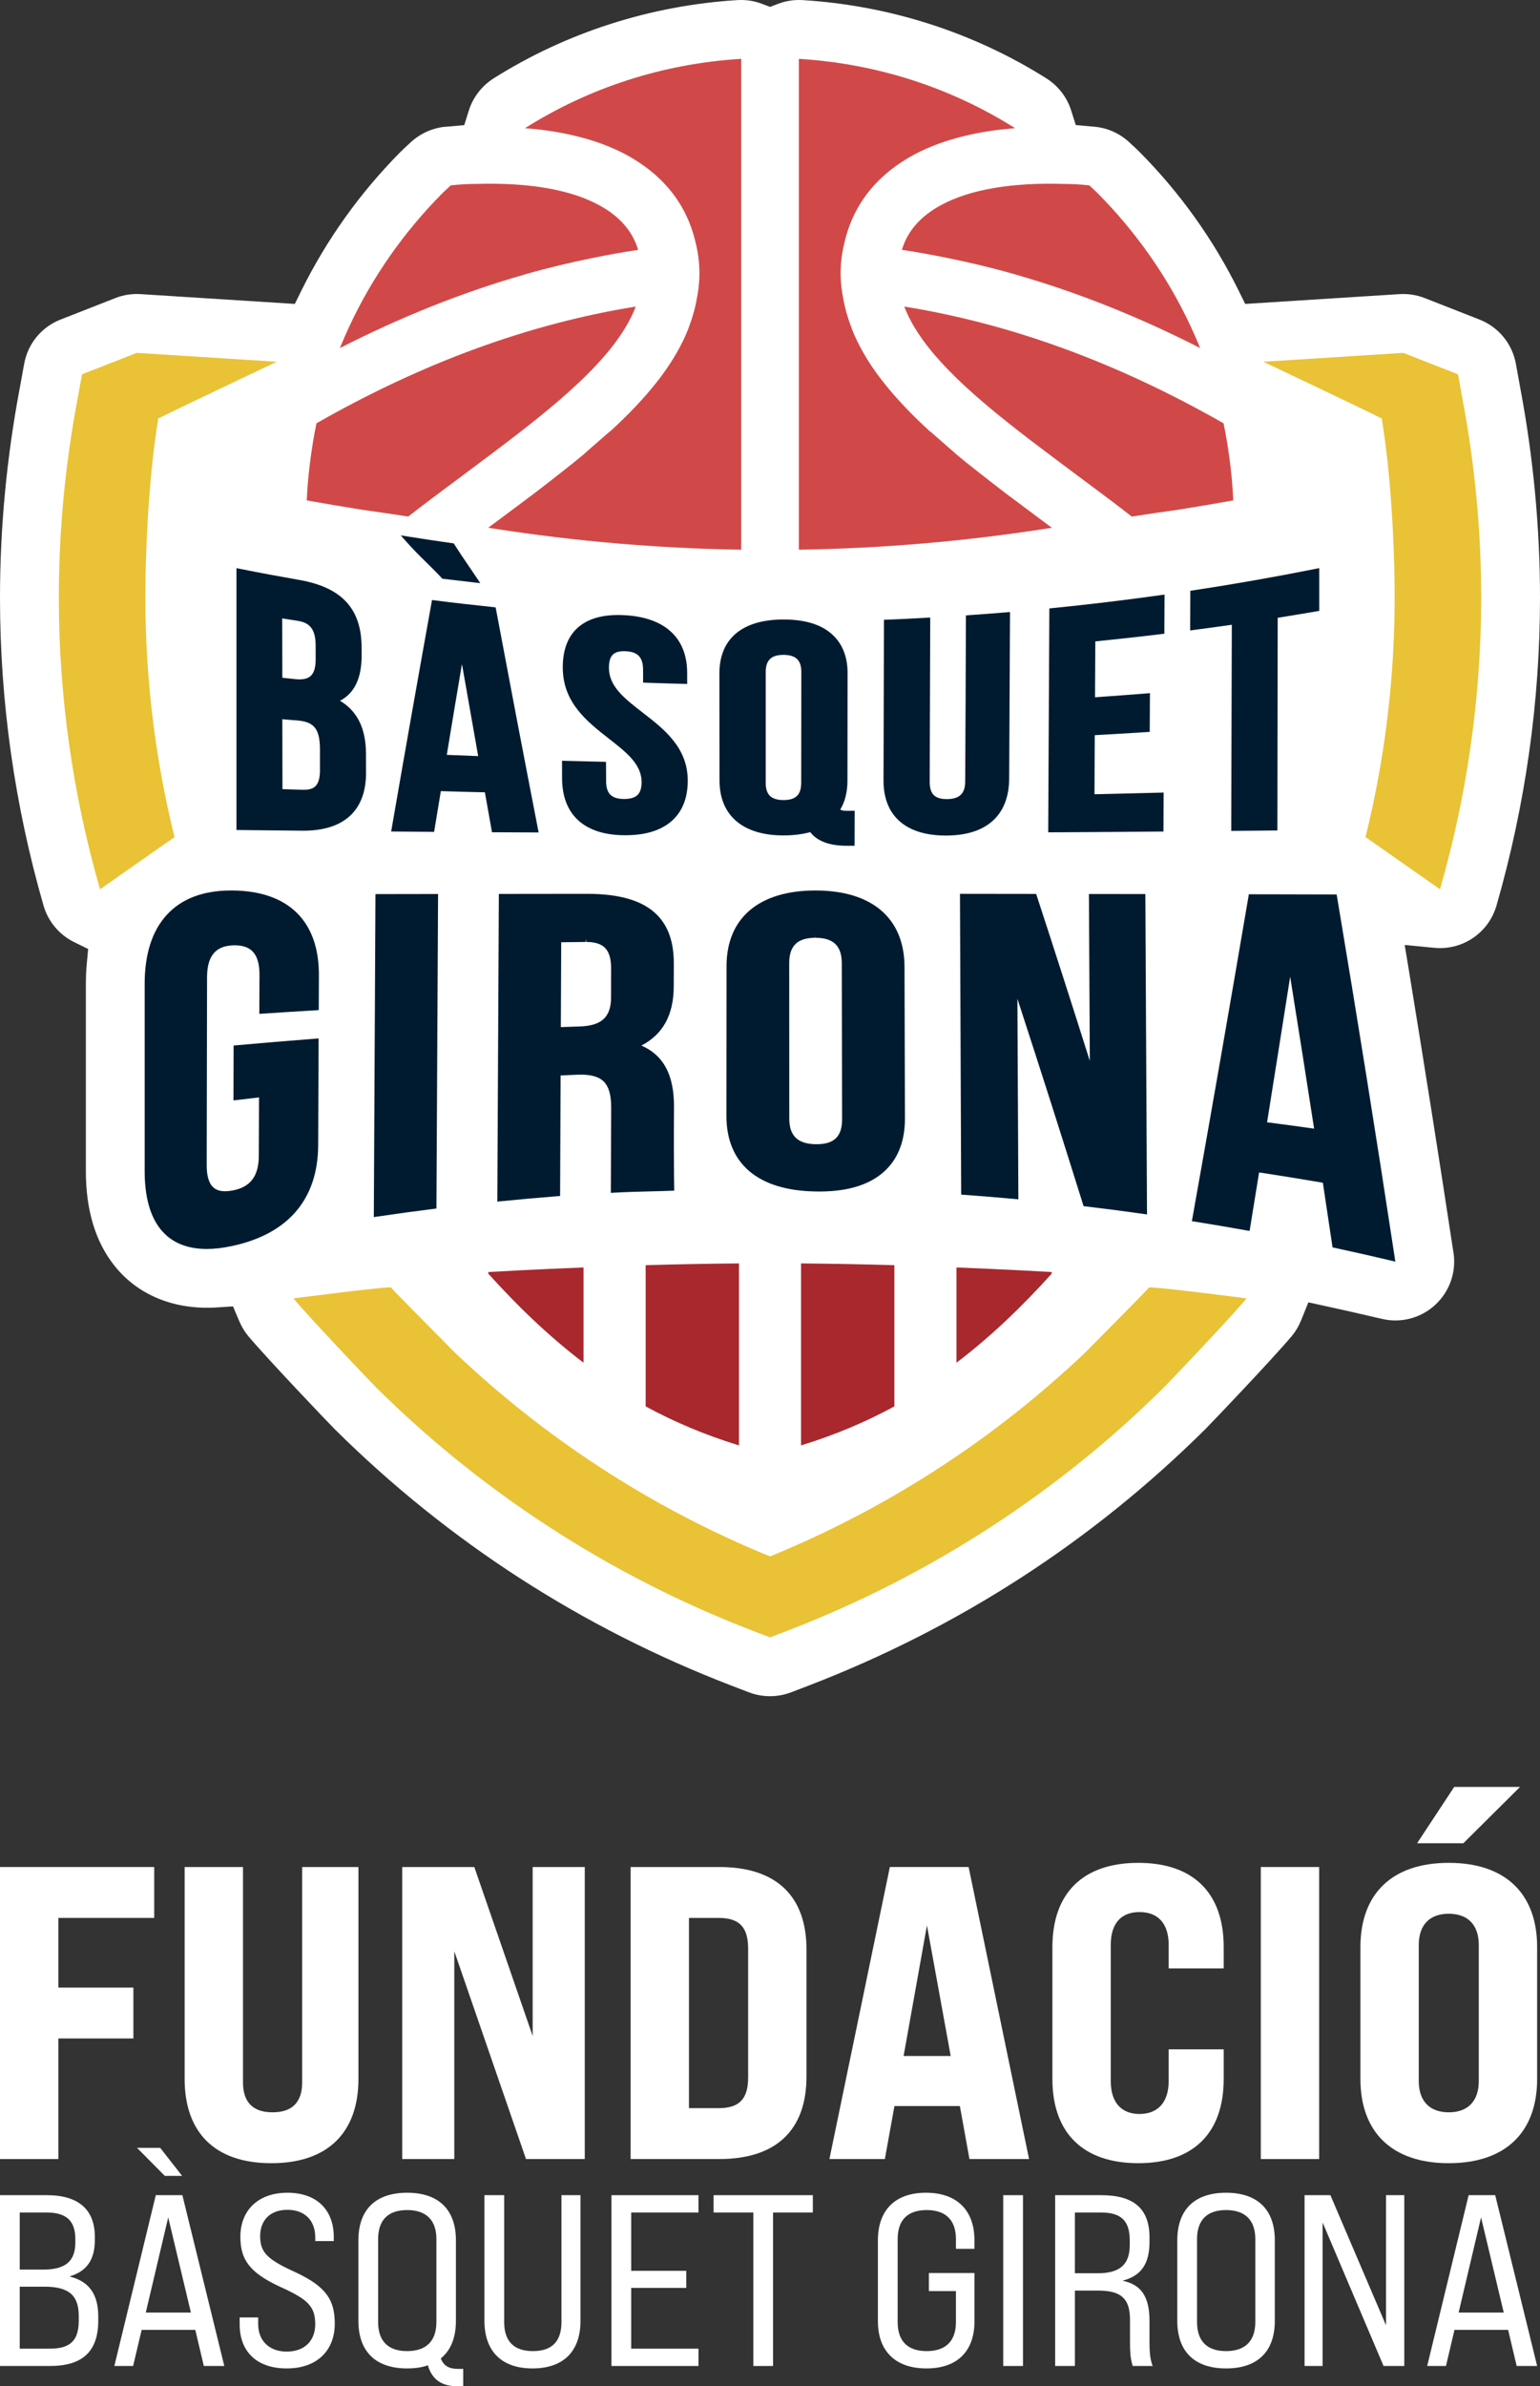 <?xml version="1.0" encoding="UTF-8"?>
<svg id="Capa_1" data-name="Capa 1" xmlns="http://www.w3.org/2000/svg" viewBox="0 0 1747.19 2704.93">
  <rect x="0" y="0" width="1747.19" height="2704.93" fill="#333333" stroke="none"/>
  <defs>
    <style>
      .cls-1 {
        fill: #e9c235;
        fill-rule: evenodd;
      }

      .cls-1, .cls-2, .cls-3, .cls-4, .cls-5 {
        stroke-width: 0px;
      }

      .cls-2 {
        fill: #a8282e;
      }

      .cls-3 {
        fill: #d04948;
      }

      .cls-4 {
        fill: #fff;
      }

      .cls-5 {
        fill: #001b2f;
      }
    </style>
  </defs>
  <g>
    <path class="cls-4" d="M1747.19,677.59c0,117.8-16.61,235.22-49.37,348.94-5.93,20.68-21.57,37.29-41.88,44.4-9.19,3.26-18.98,4.37-28.69,3.48l-33.58-3.26,5.49,33.28c17.05,103.93,33.58,208.38,49.07,310.53l.82,5.04c3.34,21.94-4.37,44.03-20.68,59.08-12.38,11.42-28.47,17.72-45.29,17.72-5.12,0-10.23-.59-15.12-1.78l-4.97-1.11c-18.46-4.37-37.14-8.6-57.23-12.97l-21.35-4.67-8.23,20.39c-2.67,6.6-6.3,12.68-10.75,18.01-21.72,25.8-90.81,98.3-98.52,105.93-128.32,127.06-279.4,224.62-449.01,289.93l-20.53,7.86c-15.2,5.78-32.32,5.78-47.52,0l-20.16-7.71c-169.83-65.38-321.06-163.01-449.46-290.15-7.71-7.64-76.8-80.14-98.45-105.86-4.15-4.97-7.63-10.68-10.23-16.83l-7.19-16.98-18.38,1.19c-48.04,3.04-89.33-13.79-115.94-47.07-21.65-26.98-32.62-63.09-32.62-107.27v-212.24c0-7.41.3-14.53.96-22.02l1.63-17.72-16.01-7.86c-16.83-8.3-29.43-23.35-34.62-41.36C16.61,912.81,0,795.39,0,677.59c0-79.17,7.56-159.01,22.39-237.52l5.04-27.65c4.15-22.91,19.57-41.66,41.29-50.19l62.05-24.32c8.97-3.56,18.83-5.12,28.54-4.52l175.17,11.12,7.64-15.49c28.61-57.67,66.2-110.31,111.94-156.49,2.45-2.45,4.97-4.82,7.56-7.19l.59-.52c.67-.59,1.41-1.26,2.15-2,10.9-10.67,25.06-17.42,39.81-19.05.82-.07,1.71-.15,2.52-.15l20.02-1.78,5.19-16.53c4.74-15.05,14.75-27.95,28.02-36.4C642.42,36.88,738.2,6.11,836.87.11c9.41-.52,18.68.81,27.58,4.23l9.19,3.48,9.12-3.48c8.97-3.41,18.24-4.74,27.65-4.23,98.67,6,194.37,36.77,276.88,88.81,13.34,8.45,23.28,21.35,28.02,36.4l5.19,16.46,22.46,2c14.97,1.63,29.13,8.38,39.88,19.05.82.74,1.63,1.48,2.74,2.52,2.59,2.37,5.19,4.74,7.71,7.34,45.59,46.04,83.25,98.67,111.79,156.34l7.64,15.49,175.17-11.12c9.71-.59,19.57.96,28.61,4.52l62.05,24.32c21.65,8.53,37.07,27.28,41.29,50.19l5.04,27.87c14.75,78.28,22.31,158.12,22.31,237.29Z"/>
    <g>
      <g>
        <path class="cls-5" d="M263.22,1009.41h-1.16c-31.73,0-56.33,9.41-73.13,27.95-16.48,18.17-24.82,44.45-24.8,78.11v212.17c.03,57.68,24.41,88.14,70.46,88.14h.02c8.63,0,18.14-1.1,28.22-3.27,63.95-13.47,97.89-53.03,98.16-114.39l.48-121.01-3.72.29c-31.83,2.46-61.14,4.91-89.59,7.48l-3.12.29-.16,62.21,29-3.41-.02,6.09c-.07,20.06-.12,40.13-.23,60.18-.07,23.15-9.68,35.65-30.26,39.32-10.19,1.84-17.34.49-21.93-4.13-4.63-4.62-6.97-12.99-6.93-24.84.1-70.66.25-141.34.41-212.67.02-24.23,9.55-35.79,29.94-36.33l1.39-.03c9,0,15.62,2.23,20.2,6.83,5.32,5.36,7.98,14.18,7.95,26.3l-.07,15.05c-.03,8.63-.1,17.22-.1,25.83v3.68l3.68-.23c20.18-1.36,40.35-2.62,60.52-3.81l3.22-.19.16-39.18c.32-61.83-34.69-96.05-98.57-96.44h0Z"/>
        <path class="cls-5" d="M424.11,1379.63l3.96-.58c22.63-3.33,43.61-6.18,64.07-8.75l3-.37,1.87-356.52-71.05.11-1.85,366.12Z"/>
        <path class="cls-5" d="M764.53,1305.16c0-16.86.03-33.76.16-50.64.03-36.09-11.76-58.33-37.01-69.32,24.6-12.74,36.64-34.83,36.71-67.23,0-8.6,0-17.19.07-25.79.03-24.23-6.23-42.29-19.14-55.24-15.9-15.94-41.82-23.7-79.16-23.73l-100.19.12-.02,3.4c-.47,102.66-1.03,205.31-1.54,307.96l-.19,37.41,3.8-.39c20.66-2.07,41.7-3.96,64.3-5.75l3.14-.25.02-3.16c.21-44.5.4-88.98.56-133.47,3.49-.16,6.94-.3,10.42-.46l8.57-.38c14.2-.61,24.1,1.88,29.98,7.79,5.69,5.71,8.43,15.29,8.39,29.26l-.07,21.32c-.03,10.25-.05,20.51-.12,30.78-.07,26.97-.17,41.12-.17,41.12l-.03,3.68,3.66-.22c13.78-.77,27.53-1.13,40.86-1.47,7.96-.19,15.95-.39,24.05-.7l3.35-.12-.05-3.36s-.37-25.21-.33-41.17h0ZM686.36,1074.4c4.73,4.75,7.02,12.51,6.98,23.7l-.07,32.66c-.1,22.13-10.68,31.95-35.38,32.79l-21.6.73.42-96.2,27.59-.32.64-3.42h.02v3.4c9.93,0,16.94,2.18,21.41,6.66h0Z"/>
        <path class="cls-5" d="M925.13,1009.41c-64,0-100.77,31.2-100.83,85.59-.03,56.65-.07,113.29-.14,169.89-.03,54.26,35.93,84.71,101.29,85.71,1.41.03,2.82.05,4.22.05,33.85,0,59.43-8.43,75.97-25.05,14.06-14.1,21.15-33.66,21.06-58.14l-.5-171.63c-.16-54.93-36.83-86.42-101.06-86.42h0ZM924.94,1059.59l.23,3.44c20.38.03,29.87,9.21,29.87,28.91l.35,176.88c.02,9.54-2.27,16.66-6.8,21.21-4.71,4.71-11.93,7-22.09,7h-.99c-20.5-.3-30.03-9.55-30.03-29.09l-.07-176.25c0-19.57,9.39-28.66,29.54-28.66v-3.44Z"/>
        <path class="cls-5" d="M1235.43,1013.4l1.01,189.17c-19.41-61.41-39.14-122.78-60.1-186.89l-.77-2.37-86.44-.11,1.36,340.96,3.17.24c19.33,1.41,38.67,2.97,57.96,4.75l3.77.34-1.1-227.33c26.92,82.57,51.31,158.97,74.4,232.95l.66,2.15,2.22.24c22.58,2.68,44.72,5.56,65.82,8.56l3.94.58-1.88-363.17-64.03-.07Z"/>
        <path class="cls-5" d="M1582.3,1425.04c-20.63-135.59-42.61-272.94-65.33-408.25l-.49-2.85-2.9-.02c-22.3-.1-44.63-.13-66.97-.17l-29.74-.05-.49,2.86c-20.83,122.46-42.23,244.99-63.53,364.23l-.62,3.46,3.47.55c19.56,3.12,39.05,6.45,58.58,9.94l3.44.6,10.77-66.34c22.89,3.47,46.62,7.31,72.34,11.7,3.38,22.25,6.73,44.63,10.08,67.15l.91,6.13,2.34.51c22.68,4.89,43.59,9.63,63.93,14.44l4.96,1.16-.77-5.04ZM1490.91,1279.39c-17.77-2.54-35.56-4.93-53.36-7.22,8.68-54.3,17.43-109.31,26.2-165.04,10.05,62.7,18.98,119.31,27.15,172.26h0Z"/>
      </g>
      <g>
        <path class="cls-5" d="M415.2,854.05c-.15-28.39-9.79-47.96-29.43-59.68,16.46-8.67,24.54-25.65,24.54-51.52-.07-3.19-.07-6.3-.07-9.41-.22-43.29-22.46-67.46-69.98-75.91-21.57-3.78-44.4-8.01-67.9-12.68l-4.08-.82v296.82l75.69.82c24.09,0,42.48-6.15,54.63-18.31,11.12-11.19,16.75-27.21,16.68-47.52,0-7.26-.07-14.46-.07-21.79ZM337.96,703.78c14.31,2.22,20.09,10.38,20.16,28.17v15.27c.07,8.82-1.7,15.12-5.26,18.68-3.63,3.63-9.78,4.82-17.94,3.93l-14.6-1.56-.15-67.24c5.93.96,11.86,1.85,17.79,2.74ZM343.96,938.26l-.07-.07h.07v.07ZM363.01,872.58c.07,9.04-1.63,15.12-5.04,18.53-2.89,2.89-7.04,4.15-13.34,4.15h-1.56c-7.56-.22-15.05-.44-22.61-.74,0-26.39-.07-52.86-.15-79.25,3.48.3,6.89.59,10.3.89l6.15.44c17.35,1.56,26.09,6.97,26.24,32.17v23.8Z"/>
        <path class="cls-5" d="M610.31,939.59c-16.46-84.51-32.4-168.13-47.52-248.64l-.52-2.45-2.52-.3c-21.87-2.3-44.26-4.82-66.42-7.64l-3.26-.37-.52,3.26c-15.49,85.84-30.62,171.69-45.07,255.09l-.67,4,48.7.44,7.64-46.18c16.68.52,33.28.96,49.96,1.33l8.08,45.29,52.93.22-.82-4.08ZM506.9,855.68c5.71-34.62,11.42-68.94,17.2-102.97,6,34.32,12.08,68.35,18.01,102.08l.44,2.3c-11.86-.44-23.8-.96-35.66-1.41Z"/>
        <path class="cls-5" d="M483.39,637.23c5.5,5.4,11.1,10.88,17.66,17.88l.84.92,1.26.14c11.45,1.39,22.89,2.73,34.37,4.02l7.37.82-4.12-6.15c-3.84-5.79-6.98-10.38-9.98-14.74-4.76-6.99-9.11-13.33-15.21-22.83l-.87-1.33-1.57-.22c-16.33-2.27-32.65-4.73-48.98-7.34l-9.51-1.52,6.39,7.2c8.41,9.47,15.18,16.12,22.37,23.14h0Z"/>
        <path class="cls-5" d="M729.29,807.88c-20.57-15.9-38.37-29.62-38.44-50.81,0-14.17,5.46-19.51,19.12-18.85,13.65.63,19.54,6.87,19.61,20.83,0,3.81,0,7.65.03,11.45l.03,3.29,3.28.12c14.45.52,28.79.95,43.19,1.31l3.54.07-.03-12.51c-.05-39.64-25.18-62.88-70.72-65.41-24.69-1.43-43.36,3.93-55.33,15.95-10.12,10.21-15.21,24.92-15.07,43.71.14,39.55,27.78,61.1,52.13,80.13,19.98,15.58,37.24,29.05,37.3,49.3,0,6.74-1.47,11.51-4.54,14.59-3.14,3.12-8.03,4.64-15.46,4.64h-.03c-14.1-.12-20.17-6.09-20.24-20.01l-.12-22.1-3.37-.07c-14.31-.3-28.62-.64-42.96-1.05l-3.58-.11.03,3.57c.03,5.54.03,11.03.03,16.59.23,41.43,25.63,64.27,71.59,64.27h.33c24.24,0,42.66-6.17,54.81-18.34,10.57-10.59,15.91-25.33,15.86-43.79-.09-37.45-27.13-58.34-51.02-76.78h0Z"/>
        <path class="cls-5" d="M961.62,919.13c-5.19,0-7.19-.44-8.23-1.56,5.34-8.97,8.08-19.94,8.08-32.69l.15-121.43c.07-17.79-5.19-32.1-15.64-42.55-12.31-12.38-31.36-18.68-57.08-18.68-47,.07-72.8,21.87-72.72,61.45.07,40.48.15,80.8.15,121.28.07,39.44,26.46,62.05,72.57,62.05,10.9,0,21.13-1.26,30.39-3.71,5.63,7.41,17.12,15.35,40.62,15.42h9.64l.15-39.66-8.08.07ZM908.99,887.41c0,13.49-6.15,19.5-20.09,19.5s-20.16-6-20.16-19.42v-125.65c0-13.49,6.23-19.5,20.16-19.5s20.24,6,20.24,19.35c0,41.96-.07,83.84-.15,125.73Z"/>
        <path class="cls-5" d="M1142.13,694.07c-14.31,1.19-28.69,2.3-43.07,3.26l-3.19.37v3.26c-.22,61.53-.44,123.21-.82,184.73,0,13.79-6.3,20.02-20.76,20.16-6.97,0-11.86-1.56-14.97-4.67-3.04-3.04-4.52-8.01-4.52-14.6l.07-36.47c.22-48.78.37-97.63.52-146.41v-3.63l-3.63.15c-15.12.89-30.39,1.63-45.52,2.22l-3.34.07-.52,182.29c0,18.53,5.34,33.28,15.94,43.96,12.16,12.16,30.69,18.38,55.01,18.38h.15c45.89-.07,71.31-23.05,71.46-64.72l.96-188.66-3.78.3Z"/>
        <path class="cls-5" d="M1193.62,689.37l-3.09.31-1.29,253.82,3.47-.02c41.3-.24,82.58-.5,123.87-.87l3.4-.03.08-15c.04-8.56.09-17.12.09-25.65v-3.54l-3.54.11c-24.92.66-49.86,1.24-74.87,1.82.14-22.33.24-44.67.33-66.97,19.77-1.09,39.43-2.25,59.16-3.52l3.21-.2v-3.21c.03-12.29.09-24.67.19-36.94l.03-3.77-3.73.31c-19.56,1.57-39.1,3.02-58.59,4.38.09-21.12.21-42.22.35-63.34,26.55-2.69,51.23-5.4,75.31-8.35l3.03-.37v-3.04c.03-12.41.07-24.87.18-37.3l.03-3.99-3.94.54c-41.5,5.8-83.11,10.79-123.69,14.82h0Z"/>
        <path class="cls-5" d="M1397.54,708.18c-.17,49.57-.31,99.15-.43,148.73l-.23,84.97,52.36-.48v-3.41c.05-58.32.14-116.66.25-174.97l.12-62.73c14.78-2.36,29.5-4.81,44.25-7.32l2.86-.49v-48.47l-4.12.82c-47.02,9.35-93.85,17.57-139.2,24.43l-2.93.43-.18,44.97,3.91-.52c14.44-1.91,28.93-3.89,43.34-5.95h0Z"/>
      </g>
      <g>
        <path class="cls-3" d="M1399.19,567.23c-20.9,3.71-41.81,7.27-62.49,10.6-15.35,2.08-33.06,4.74-52.63,7.71h-.07c-7.93-6.23-15.86-12.31-23.87-18.31-13.12-9.93-26.24-19.64-39.22-29.28-.15-.15-.37-.3-.59-.44-1.26-.96-2.45-1.85-3.71-2.82-65.68-48.85-127.28-95.04-163.76-141.52-11.86-15.2-21.13-30.32-26.91-45.66,120.24,19.35,241,63.16,362.2,132.32,2.67,12.38,4.67,24.98,6.45,37.66,2.3,16.38,3.85,32.91,4.6,49.74Z"/>
        <path class="cls-3" d="M1023.23,283.22c17.11,2.52,34.22,5.68,51.28,9.13,25.3,5.13,50.57,11.12,75.86,18.3.84.23,1.71.53,2.55.79,69.52,19.92,139,47.58,208.69,83.11-3.49-8.61-7.22-17.08-11.14-25.46-26.07-55.73-61.77-106.23-104.65-149.55-3.28-3.32-6.62-6.08-9.98-9.41-9.95-1.07-19.93-1.66-29.39-1.66-58.1-1.66-105.7,6.13-138.42,23.83-22.67,12.15-38.16,28.76-44.81,50.92h0Z"/>
        <path class="cls-3" d="M1193.43,598.22c-95.18,15.12-191.11,23.43-287.11,24.91V66.7c89.77,5.49,173.39,33.21,245.37,78.65-20.68,1.48-39.81,4.52-57.6,8.82-15.79,3.85-30.62,8.75-43.96,14.75h-.07c-4.08,1.85-8.08,3.78-11.94,5.78-42.55,22.68-70.28,56.49-80.28,101.34-6.38,26.02-4.15,47.67-1.11,62.57,2,11.27,5.19,22.24,9.34,32.99.15.59.37,1.19.59,1.78,7.04,17.72,16.98,34.84,29.13,51.45,2.08,2.74,4.23,5.49,6.3,8.23,14.97,19.05,32.77,37.44,52.63,55.67-.22.07-.22.22-.3.37.22-.07.37-.15.52-.22.07,0,.15,0,.15-.07,6.08,5.41,30.39,26.39,30.39,26.61,8.08,6.75,13.71,11.19,25.28,20.31.07,0,23.06,18.16,35.29,27.28l.07-.07c1.93,1.41,3.78,2.89,5.71,4.3,9.79,7.41,19.72,14.83,29.73,22.24,3.93,2.89,7.93,5.86,11.86,8.75Z"/>
        <g>
          <path class="cls-3" d="M721.26,347.51c-5.78,15.34-15.05,30.47-26.91,45.66-36.47,46.48-98.08,92.66-163.76,141.52-1.26.96-2.45,1.85-3.71,2.82-.22.15-.37.3-.59.44-12.97,9.64-26.09,19.35-39.22,29.28-8.01,6-16.01,12.16-23.94,18.31-15.72-2.37-30.39-4.6-43.51-6.45-3.11-.44-6.15-.89-9.12-1.26-20.68-3.34-41.59-6.89-62.49-10.6.74-16.83,2.37-33.36,4.6-49.74,1.78-12.68,3.78-25.28,6.45-37.66,121.2-69.16,242.04-112.98,362.2-132.32Z"/>
          <path class="cls-3" d="M723.99,283.22c-17.11,2.52-34.22,5.68-51.28,9.13-25.3,5.13-50.57,11.12-75.86,18.3-.84.23-1.71.53-2.55.79-69.52,19.92-139,47.58-208.69,83.11,3.49-8.61,7.22-17.08,11.14-25.46,26.07-55.73,61.77-106.23,104.65-149.55,3.28-3.32,6.62-6.08,9.98-9.41,9.95-1.07,19.93-1.66,29.39-1.66,58.1-1.66,105.7,6.13,138.42,23.83,22.67,12.15,38.16,28.76,44.81,50.92h0Z"/>
          <path class="cls-3" d="M840.93,66.7v556.43c-93.26-1.48-186.44-9.34-278.88-23.65l-8.15-1.26c3.85-2.89,7.86-5.86,11.79-8.75,10.01-7.49,19.94-14.83,29.8-22.24,1.93-1.41,3.78-2.89,5.71-4.3v.07c12.23-9.12,35.29-27.28,35.29-27.28,11.64-9.12,17.2-13.57,25.28-20.31,0-.22,24.31-21.2,30.39-26.61.07.07.15.07.15.07.15.07.3.15.52.22-.07-.15-.07-.3-.3-.37,19.94-18.24,37.66-36.62,52.63-55.67,2.15-2.74,4.3-5.49,6.3-8.23,12.16-16.61,22.09-33.73,29.21-51.45.22-.59.37-1.19.59-1.78,4.15-10.75,7.34-21.72,9.27-32.99,3.04-14.9,5.26-36.55-1.11-62.57-10.01-44.85-37.73-78.65-80.28-101.34-3.85-2-7.78-3.93-11.86-5.78h-.15c-13.34-6-28.1-10.9-43.96-14.75-17.79-4.3-36.92-7.34-57.6-8.82,71.98-45.44,155.6-73.17,245.37-78.65Z"/>
        </g>
      </g>
      <g>
        <path class="cls-2" d="M553.98,1441.92v1.82c32.98,36.56,68.36,70.77,108.08,101v-108.02c-58.49,2.33-99.84,4.72-108.08,5.2h0Z"/>
        <path class="cls-2" d="M732.52,1434.14v160.09c32.21,17.49,67.33,32.39,105.86,44.22v-206.31c-36.59.32-72.46,1.05-105.86,2h0Z"/>
        <path class="cls-2" d="M1193.22,1441.92v1.82c-32.98,36.56-68.36,70.77-108.08,101v-108.02c58.49,2.33,99.84,4.72,108.08,5.2h0Z"/>
        <path class="cls-2" d="M1014.69,1434.14v160.09c-32.21,17.49-67.33,32.39-105.86,44.22v-206.31c36.59.32,72.46,1.05,105.86,2h0Z"/>
      </g>
      <g>
        <path class="cls-1" d="M179.63,474.03l-.51-.31c.75.19,1.18.31,1.18.31,19.8-10.08,133.64-63.97,133.64-63.97l-158.84-10.06-62.05,24.33-5.07,28.01c-14.12,74.5-21.23,149.87-21.23,225.22,0,111.33,15.69,222.61,46.74,330.48l84.48-59.19c-22.04-89.01-33.04-180.16-33.04-271.29,0-61.59,4.57-142.85,14.7-203.54h0Z"/>
        <path class="cls-1" d="M1567.58,474.03l.51-.31c-.75.19-1.18.31-1.18.31-19.8-10.08-133.64-63.97-133.64-63.97l158.84-10.06,62.05,24.33,5.07,28.01c14.12,74.5,21.23,149.87,21.23,225.22,0,111.33-15.69,222.61-46.74,330.48l-84.48-59.19c22.04-89.01,33.04-180.16,33.04-271.29,0-61.59-4.57-142.85-14.7-203.54h0Z"/>
      </g>
      <path class="cls-1" d="M1303.58,1459.51c-8.67,9.72-71.91,72.99-71.71,73.05-100.92,95.97-221.51,175.87-358.27,231.75-136.76-55.88-257.35-135.78-358.27-231.75.19-.07-63.04-63.34-71.71-73.05-1.66-1.86-110.74,12.27-110.74,12.27,19.8,23.57,87.52,94.68,94.27,101.35,117.45,116.31,261.67,211.85,426.21,275.18l20.24,7.72,20.24-7.72c164.54-63.34,308.76-158.87,426.21-275.18,6.75-6.67,74.47-77.78,94.27-101.35,0,0-109.08-14.12-110.74-12.27Z"/>
    </g>
  </g>
  <path class="cls-4" d="M0,2116.36h174.96v57.69h-108.76v78.97h85.12v57.69h-85.12v136.66H0v-331.01Z"/>
  <path class="cls-4" d="M209.48,2356.58v-240.22h66.2v244c0,22.7,11.35,34.05,33.57,34.05s33.57-11.35,33.57-34.05v-244h63.84v240.22c0,60.05-34.05,95.52-98.83,95.52s-98.35-35.46-98.35-95.52Z"/>
  <path class="cls-4" d="M456.32,2116.36h81.81l66.2,191.51v-191.51h59.11v331.01h-66.68l-81.33-235.49v235.49h-59.11v-331.01Z"/>
  <path class="cls-4" d="M715.45,2116.36h100.72c64.31,0,98.83,32.63,98.83,93.63v143.75c0,61-34.52,93.63-98.83,93.63h-100.72v-331.01ZM815.23,2389.68c23.64,0,33.57-10.4,33.57-34.99v-145.64c0-24.59-9.93-34.99-33.57-34.99h-33.57v215.63h33.57Z"/>
  <path class="cls-4" d="M1089.02,2387.32h-74.24l-10.88,60.05h-62.89l68.56-331.01h89.37l68.56,331.01h-67.62l-10.87-60.05ZM1078.61,2330.57l-26.95-148.01-26.48,148.01h53.43Z"/>
  <path class="cls-4" d="M1193.99,2356.58v-149.43c0-61.47,34.99-95.52,97.41-95.52s96.94,34.05,96.94,95.52v24.12h-62.42v-26.48c0-24.12-11.82-37.36-33.1-37.36s-32.63,13.24-32.63,37.36v154.15c0,24.12,11.82,37.36,32.63,37.36s33.1-13.24,33.1-37.36v-35.94h62.42v33.57c0,61.47-34.52,95.52-96.94,95.52s-97.41-34.05-97.41-95.52Z"/>
  <path class="cls-4" d="M1430.43,2116.36h66.2v331.01h-66.2v-331.01Z"/>
  <path class="cls-4" d="M1543.45,2356.58v-149.43c0-60.05,35.46-95.52,100.25-95.52s100.25,35.46,100.25,95.52v149.43c0,60.05-35.46,95.52-100.25,95.52s-100.25-35.46-100.25-95.52ZM1649.85,2025.57h74.71l-64.31,63.84h-52.49l42.09-63.84ZM1677.74,2358.94v-154.15c0-22.22-11.82-35.47-34.05-35.47s-34.05,13.24-34.05,35.47v154.15c0,22.22,11.82,35.47,34.05,35.47s34.05-13.24,34.05-35.47Z"/>
  <g>
    <path class="cls-4" d="M0,2488.34h53.11c35.96,0,54.49,16.32,54.49,47.3v3.6c0,21.85-8.85,35.13-27.94,40.94v.55c21.58,5.53,31.81,20.19,31.81,45.09v4.7c0,34.85-17.7,51.45-54.77,51.45H0v-193.63ZM48.96,2572.71c25.17,0,36.51-9.4,36.51-30.7v-3.6c0-21.3-10.23-30.43-32.92-30.43h-30.15v64.73h26.55ZM56.7,2662.33c22.96,0,32.64-9.13,32.64-31.81v-5.26c0-23.51-11.34-33.19-39-33.19h-27.94v70.26h34.3Z"/>
    <path class="cls-4" d="M221.56,2641.03h-60.85l-9.68,40.94h-21.3l47.03-193.63h30.15l47.58,193.63h-23.24l-9.68-40.94ZM186.99,2466.49l-31.53-31.81h26.28l24.9,31.81h-19.64ZM216.58,2621.39l-25.73-107.88-25.45,107.88h51.17Z"/>
    <path class="cls-4" d="M271.9,2634.95v-8.02h21.02v7.74c0,17.98,11.89,30.98,32.36,30.98s32.36-12.45,32.36-30.98c0-20.19-8.3-28.21-39.55-42.32-36.24-16.6-45.37-32.09-45.37-56.98,0-29.04,19.36-49.79,53.39-49.79s52.56,20.19,52.56,50.07v4.7h-21.02v-4.43c0-18.26-11.34-30.98-31.53-30.98s-30.98,12.45-30.98,29.87c0,18.81,8.57,26.55,40.11,40.94,35.68,16.6,44.54,32.09,44.54,58.37,0,29.6-19.36,50.62-54.49,50.62s-53.39-20.19-53.39-49.79Z"/>
    <path class="cls-4" d="M525.54,2685.29v19.64h-6.91c-15.49,0-28.21-6.09-33.19-23.79-6.64,2.49-14.66,3.6-23.51,3.6-35.68,0-55.32-19.09-55.32-53.94v-91.28c0-34.85,19.64-53.94,55.32-53.94s55.32,19.09,55.32,53.94v91.28c0,19.09-5.81,33.47-17.15,42.6,3.6,9.13,9.96,11.89,20.47,11.89h4.98ZM461.92,2665.1c21.3,0,33.19-11.06,33.19-32.92v-94.05c0-21.85-11.9-32.92-33.19-32.92s-32.92,11.06-32.92,32.92v94.05c0,21.85,11.62,32.92,32.92,32.92Z"/>
    <path class="cls-4" d="M549.6,2630.8v-142.46h22.41v143.84c0,22.13,11.34,32.92,32.64,32.92s32.36-10.79,32.36-32.92v-143.84h21.58v142.46c0,34.3-19.08,53.94-54.49,53.94s-54.49-19.92-54.49-53.94Z"/>
    <path class="cls-4" d="M693.71,2488.34h98.75v19.64h-76.35v66.11h62.51v19.36h-62.51v68.88h76.35v19.64h-98.75v-193.63Z"/>
    <path class="cls-4" d="M854.69,2507.98h-45.09v-19.64h112.58v19.64h-45.09v173.99h-22.41v-173.99Z"/>
    <path class="cls-4" d="M996.02,2631.35v-91.84c0-34.3,19.64-53.94,54.49-53.94s55.05,19.64,55.05,53.94v9.68h-21.02v-11.06c0-21.85-11.89-32.92-33.19-32.92s-32.92,11.06-32.92,32.92v94.05c0,21.85,11.62,32.92,32.92,32.92s33.19-11.06,33.19-32.92v-35.13h-30.7v-20.47h51.73v54.77c0,34.02-19.64,53.39-54.49,53.39s-55.05-19.36-55.05-53.39Z"/>
    <path class="cls-4" d="M1138.2,2488.34h22.41v193.63h-22.41v-193.63Z"/>
    <path class="cls-4" d="M1197.11,2488.34h52.28c37.06,0,54.77,15.49,54.77,47.85v4.98c0,24.62-9.13,38.45-30.15,43.98v.28c21.02,4.43,30.15,18.26,30.15,45.64v24.34c0,9.4.55,19.09,3.6,26.55h-22.68c-1.94-6.36-3.04-12.45-3.04-26.83v-25.45c0-24.07-9.96-33.19-36.24-33.19h-26.28v85.47h-22.41v-193.63ZM1245.24,2576.86c25.45,0,36.51-9.96,36.51-32.09v-4.98c0-22.41-9.68-31.81-32.64-31.81h-29.6v68.88h25.72Z"/>
    <path class="cls-4" d="M1335.69,2630.8v-91.28c0-34.85,19.64-53.94,55.32-53.94s55.32,19.09,55.32,53.94v91.28c0,34.85-19.64,53.94-55.32,53.94s-55.32-19.09-55.32-53.94ZM1424.2,2632.18v-94.05c0-21.85-11.9-32.92-33.19-32.92s-32.92,11.06-32.92,32.92v94.05c0,21.85,11.62,32.92,32.92,32.92s33.19-11.06,33.19-32.92Z"/>
    <path class="cls-4" d="M1480.07,2488.34h29.32l63.07,147.44v-147.44h20.75v193.63h-23.51l-69.15-162.65v162.65h-20.47v-193.63Z"/>
    <path class="cls-4" d="M1711.03,2641.03h-60.85l-9.68,40.94h-21.3l47.03-193.63h30.15l47.58,193.63h-23.24l-9.68-40.94ZM1706.05,2621.39l-25.73-107.88-25.45,107.88h51.17Z"/>
  </g>
</svg>